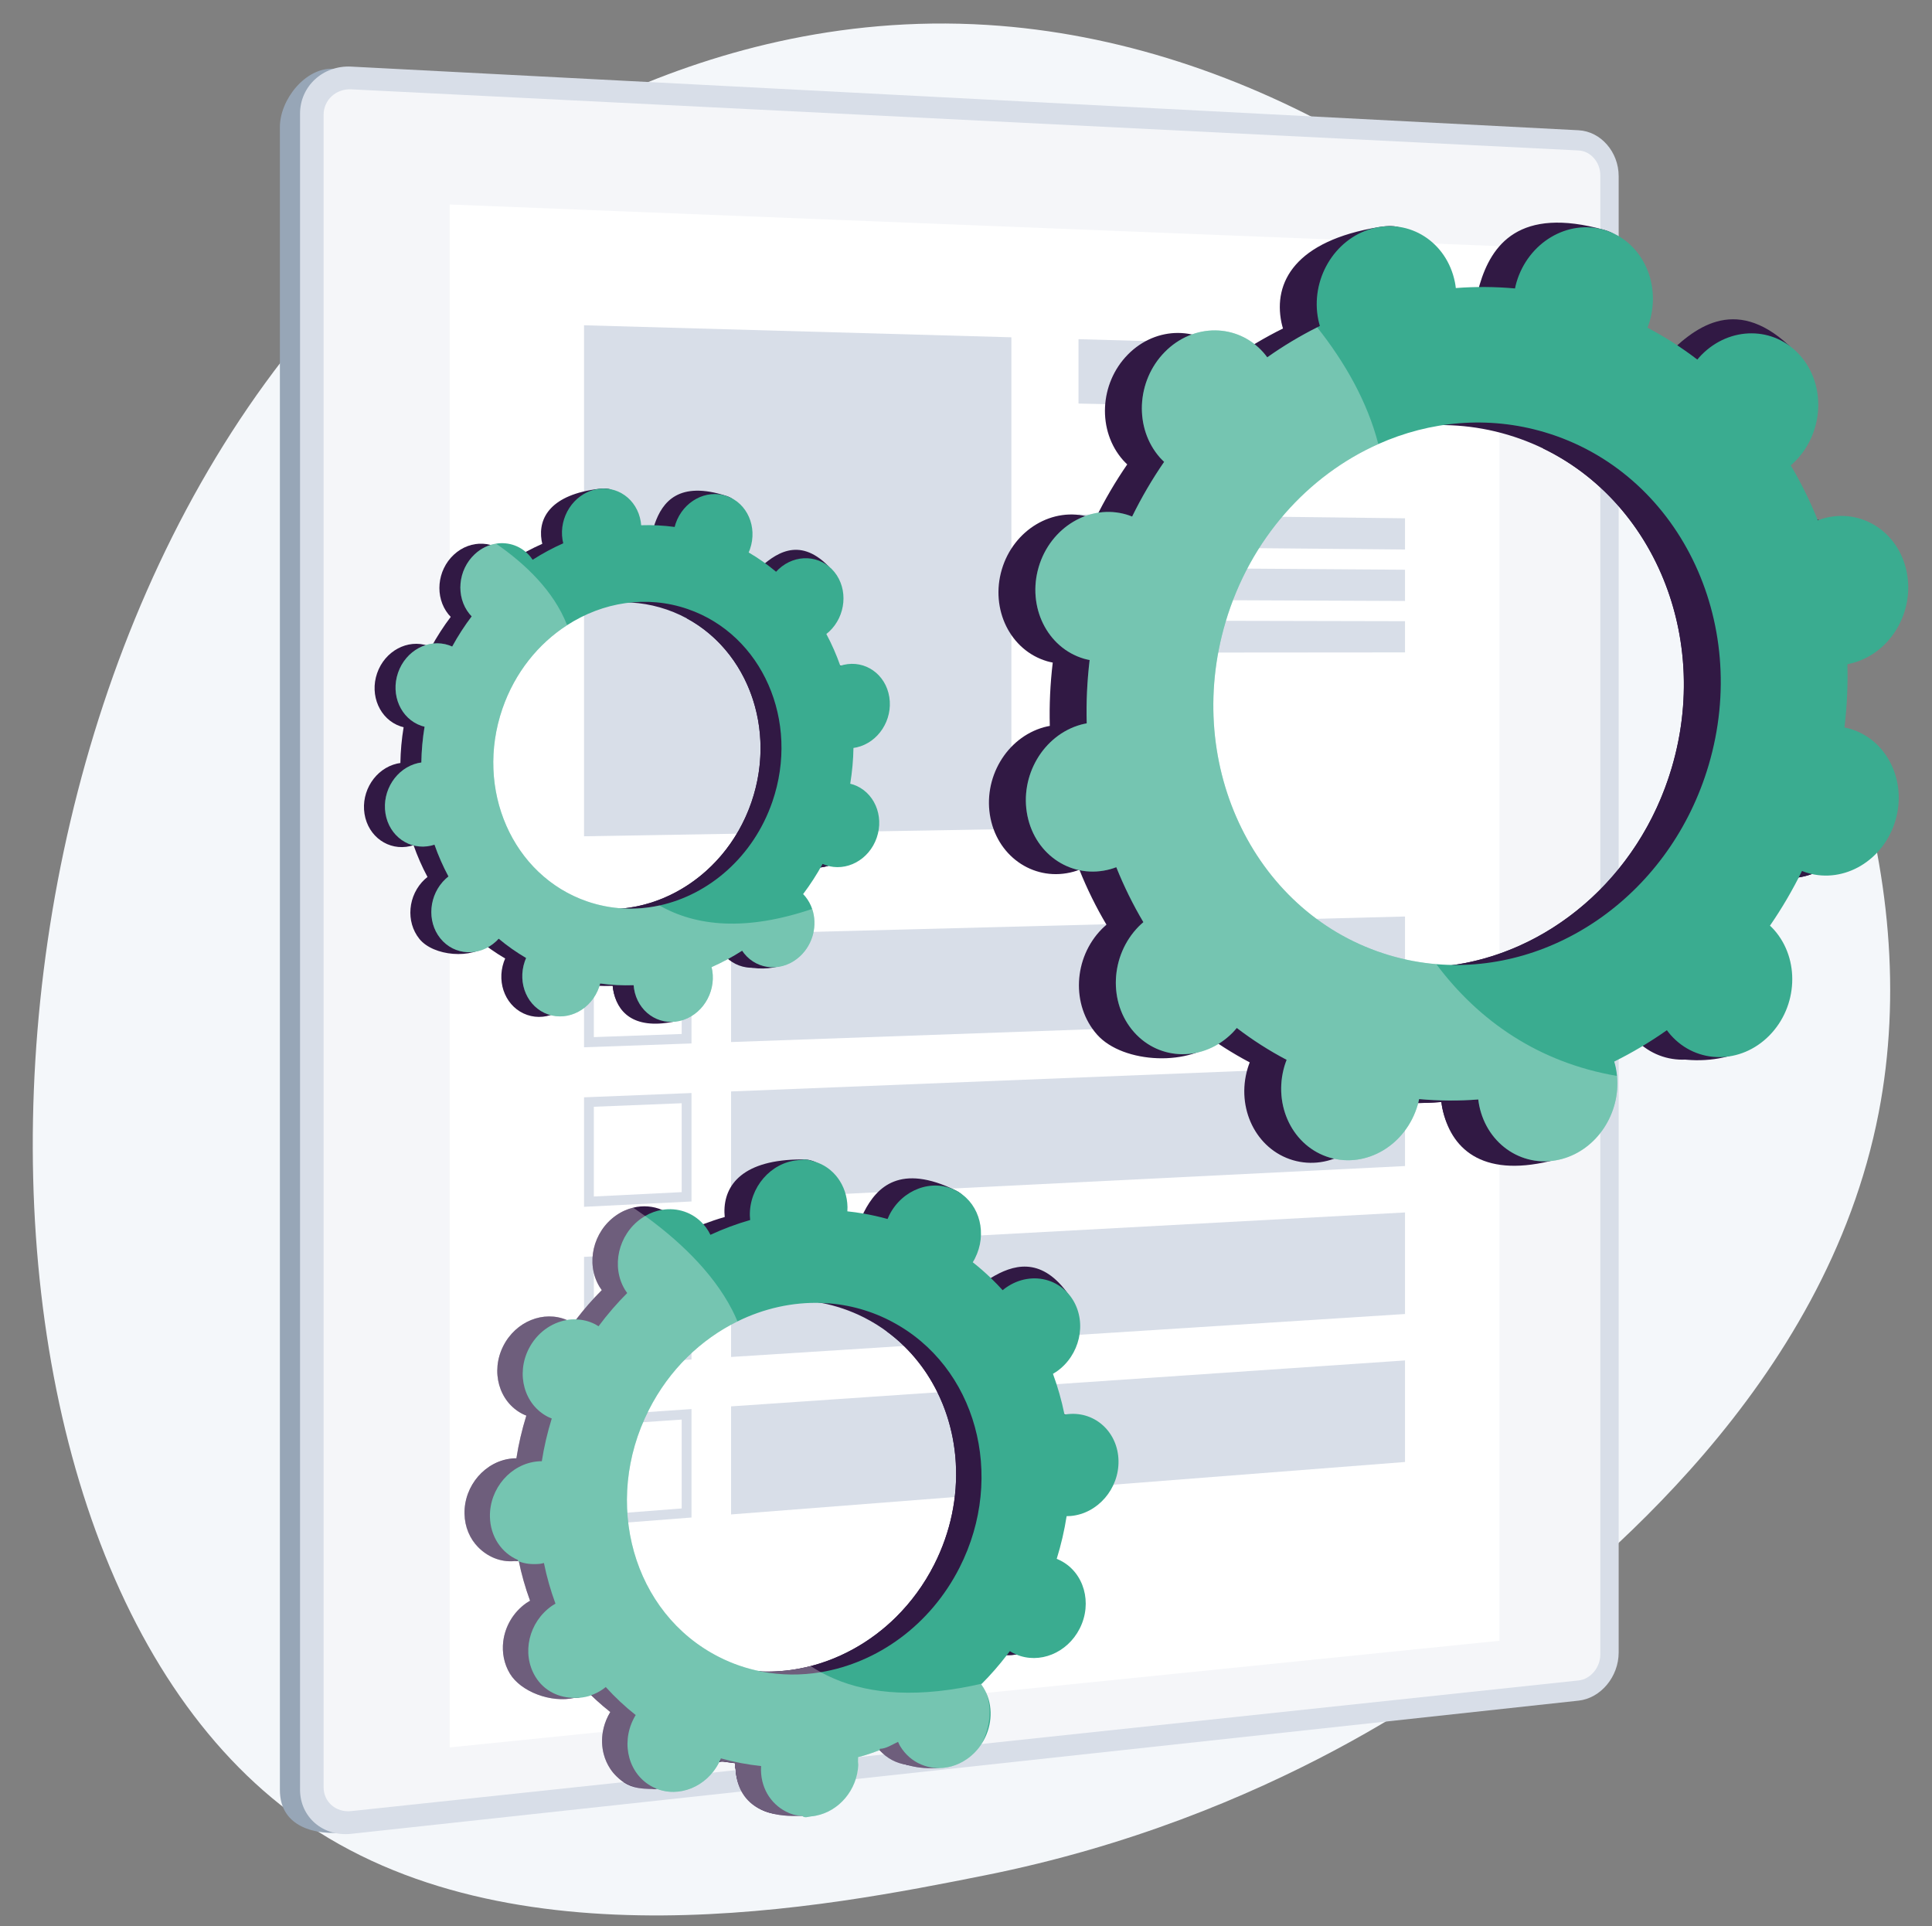 <?xml version="1.0" encoding="utf-8"?>
<svg version="1.1" xmlns="http://www.w3.org/2000/svg" x="0px" y="0px" viewBox="467.118 368.305 2852.119 2843.136" style="enable-background:new 0 0 3710 3710;">
  <rect x="467.118" y="368.305" width="2852.119" height="2843.136" fill="#808080" stroke="none"/>
  <g id="Background">
    <g>
      <g/>
    </g>
  </g>
  <g id="Illustration" transform="matrix(1, 0, 0, 1, 13.475, 17.966)">
    <g>
      <path style="fill:#F4F7FA;" d="M1907.584,3118.551c-231.266,46.149-699.983,139.682-1013.542-84.148 C324.962,2628.174,365.065,1246.63,1082.555,663.075c62.031-50.451,385.6-303.536,828.671-275.923 c768.521,47.898,1449.699,912.455,1315.911,1605.336c-78.3,405.51-420.839,675.029-561.859,785.987 C2607.16,2824.203,2333.175,3033.624,1907.584,3118.551z"/>
      <g>
        <path style="fill:#97A6B7;" d="M2754.313,562.122L945.974,451.843c-41.649-2.143-79.141,45.769-79.141,85.999v2454.716 c0,55.793,54.063,67.023,95.712,62.538l1791.768-192.902c32.73-3.524,59.153-35.097,59.153-70.535V629.333 C2813.466,593.895,2787.043,563.807,2754.313,562.122z"/>
        <path style="fill:#D8DEE8;" d="M2784.055,542.624L972.144,448.661c-41.649-2.16-75.569,28.949-75.569,69.493v2473.895 c0,40.544,33.92,69.732,75.569,65.213l1811.911-196.595c32.729-3.551,59.153-35.371,59.153-71.086V610.36 C2843.208,574.645,2816.784,544.321,2784.055,542.624z"/>
        <path style="opacity:0.74;fill:#FFFFFF;" d="M972.144,3023.714c-22.465,2.391-40.787-13.434-40.787-35.282V519.802 c0-21.848,18.322-38.711,40.787-37.592l1811.911,90.227c17.693,0.881,32.055,17.317,32.055,36.64v2183.323 c0,19.323-14.363,36.573-32.055,38.456L972.144,3023.714z"/>
        <polygon style="fill:#FFFFFF;" points="2667.274,2772.306 1117.539,2929.71 1117.539,652.187 2667.274,713.714 &#9;&#9;&#9;"/>
        <g>
          <g>
            <path style="fill:#D8DEE8;" d="M1459.98,1745.383v131.231l-129.667,4.614v-132.482L1459.98,1745.383z M1474.471,1730.511 l-158.649,4.114v161.618l158.649-5.646V1730.511z"/>
            <polygon style="fill:#D8DEE8;" points="2527.786,1853.113 1532.891,1888.518 1532.891,1728.997 2527.786,1703.202 &#9;&#9;&#9;&#9;&#9;"/>
          </g>
          <g>
            <path style="fill:#D8DEE8;" d="M1459.98,1978.847v131.214l-129.667,6.44v-132.466L1459.98,1978.847z M1474.471,1963.765 l-158.649,6.346v161.618l158.649-7.879V1963.765z"/>
            <polygon style="fill:#D8DEE8;" points="2527.786,2071.542 1532.891,2120.95 1532.891,1961.428 2527.786,1921.63 &#9;&#9;&#9;&#9;&#9;"/>
          </g>
          <g>
            <path style="fill:#D8DEE8;" d="M1459.98,2212.315v131.193l-129.667,8.265v-132.446L1459.98,2212.315z M1474.471,2197.019 l-158.649,8.579v161.619l158.649-10.112V2197.019z"/>
            <polygon style="fill:#D8DEE8;" points="2527.786,2289.97 1532.891,2353.381 1532.891,2193.86 2527.786,2140.059 &#9;&#9;&#9;&#9;&#9;"/>
          </g>
          <g>
            <path style="fill:#D8DEE8;" d="M1459.98,2445.785v131.166l-129.667,10.09v-132.42L1459.98,2445.785z M1474.471,2430.273 l-158.649,10.812v161.619l158.649-12.345V2430.273z"/>
            <polygon style="fill:#D8DEE8;" points="2527.786,2508.398 1532.891,2585.813 1532.891,2426.291 2527.786,2358.487 &#9;&#9;&#9;&#9;&#9;"/>
          </g>
          <polygon style="fill:#D8DEE8;" points="1946.707,1574.077 1315.821,1584.784 1315.821,830.49 1946.707,848.227 &#9;&#9;&#9;&#9;"/>
          <polygon style="fill:#D8DEE8;" points="2527.786,956.712 2045.789,946.023 2045.789,851.012 2527.786,864.563 &#9;&#9;&#9;&#9;"/>
          <polygon style="fill:#D8DEE8;" points="2527.786,1161.488 2045.789,1157.16 2045.789,1109.655 2527.786,1115.414 &#9;&#9;&#9;&#9;"/>
          <polygon style="fill:#D8DEE8;" points="2527.786,1237.427 2045.789,1235.457 2045.789,1187.951 2527.786,1191.352 &#9;&#9;&#9;&#9;"/>
          <polygon style="fill:#D8DEE8;" points="2527.786,1313.364 2045.789,1313.753 2045.789,1266.247 2527.786,1267.29 &#9;&#9;&#9;&#9;"/>
        </g>
      </g>
      <g>
        <path style="fill: rgb(49, 25, 68);" d="M1641.643,1628.156c30.308,10.443,64.045-7.695,75.354-40.512 c11.307-32.817-4.095-67.888-34.403-78.331c-1.571-0.542-3.155-0.959-4.739-1.35c2.905-17.693,4.496-35.34,4.782-52.812 c1.622-0.229,3.247-0.483,4.881-0.86c31.902-7.365,53.416-40.606,48.056-74.251c-5.36-33.643-35.568-54.946-67.469-47.581 c-1.669,0.386-3.289,0.882-4.898,1.404c-5.695-16.25-12.586-31.94-20.612-46.938c1.364-1.076,2.718-2.179,4.022-3.391 c24.947-23.198,28.476-62.639,7.884-88.093c-20.594-25.452-57.512-27.279-82.459-4.08c-1.279,1.189-2.462,2.445-3.628,3.716 c-12.591-10.551-26.115-20.071-40.485-28.479c0.703-1.62,1.385-3.256,1.971-4.955c11.309-32.818,26.998-69.13-3.471-79.097 c-70.481-23.058-94.977,8.46-106.285,41.277c-0.585,1.701-1.056,3.409-1.5,5.118c-16.499-2.228-33.016-3.06-49.434-2.506 c-0.135-1.718-0.295-3.438-0.569-5.161c-5.36-33.641,2.115-53.289-30.397-49.417c-70.895,8.443-90.489,42.445-85.129,76.086 c0.281,1.758,0.667,3.461,1.08,5.149c-15.561,6.868-30.655,14.983-45.153,24.276c-0.944-1.403-1.916-2.791-2.992-4.123 c-20.592-25.453-57.511-27.281-82.458-4.081c-24.948,23.2-28.476,62.639-7.882,88.093c1.054,1.304,2.177,2.503,3.315,3.685 c-10.539,13.938-20.155,28.82-28.767,44.547c-1.488-0.668-2.994-1.315-4.563-1.855c-30.308-10.444-64.045,7.695-75.354,40.512 c-11.308,32.816,4.094,67.887,34.403,78.331c1.571,0.54,3.155,0.959,4.739,1.348c-2.904,17.694-4.496,35.34-4.782,52.813 c-1.621,0.229-3.247,0.482-4.88,0.859c-31.903,7.367-53.417,40.608-48.057,74.251c5.361,33.643,35.569,54.944,67.471,47.581 c1.667-0.385,3.288-0.881,4.897-1.404c5.695,16.251,12.586,31.94,20.613,46.938c-1.364,1.076-2.718,2.179-4.022,3.392 c-24.947,23.198-28.476,62.639-7.884,88.092c20.594,25.454,77.796,30.664,102.742,7.466c1.278-1.189-17.82-5.829-16.656-7.1 c12.591,10.551,26.115,20.071,40.485,28.477c-0.703,1.62-1.385,3.257-1.97,4.956c-11.309,32.818,4.095,67.888,34.403,78.331 c30.309,10.444,64.045-7.695,75.353-40.512c0.585-1.699,1.056-3.409,1.5-5.118c16.499,2.23,33.016,3.061,49.434,2.507 c0.135,1.718,0.295,3.436,0.569,5.161c5.36,33.641,35.568,54.944,67.47,47.579c31.901-7.365,53.416-40.608,48.056-74.249 c-0.281-1.758-0.668-3.462-1.08-5.149c15.563-6.869,30.655-14.984,45.152-24.277c0.944,1.403,1.916,2.793,2.993,4.123 c20.594,25.453,57.51,27.28,82.458,4.08c24.948-23.2,28.476-62.639,7.883-88.093c-1.055-1.302-2.179-2.503-3.316-3.683 c10.539-13.939,20.155-28.82,28.767-44.548C1638.568,1626.968,1640.073,1627.615,1641.643,1628.156z M1289.327,1681.642 c-110.043-37.919-165.966-165.248-124.91-284.402c41.058-119.154,163.548-185.007,273.59-147.089 c110.043,37.917,165.966,165.248,124.91,284.402C1521.858,1653.705,1399.368,1719.559,1289.327,1681.642z"/>
        <path style="fill: rgb(49, 25, 68);" d="M1687.517,1454.291 c31.902-7.365,53.416-40.608,48.056-74.251c-5.36-33.643-35.568-54.946-67.47-47.581c-1.667,0.385-3.288,0.882-4.895,1.404 c-5.697-16.251-12.587-31.94-20.614-46.937c1.364-1.074,2.718-2.179,4.022-3.392c24.947-23.197,52.641-74.728,29.546-97.933 c-43.834-44.043-79.174-17.438-104.121,5.761c-1.279,1.189-2.462,2.444-3.628,3.714c-12.591-10.551-26.115-20.07-40.485-28.477 c0.703-1.62,1.385-3.256,1.971-4.955c6.155-17.861,4.347-36.36-3.419-51.222c-20.168,50.688-39.951,101.521-59.226,152.547 c90.352,48.705,132.904,163.504,95.662,271.583c-31.558,91.587-111.234,151.617-196.38,157.304 c-2.406,10.275-4.738,20.594-7.424,30.814c-7.29,27.73-16.14,55.128-25.011,82.494c8.024,0.389,16.037,0.458,24.027,0.189 c0.134,1.72,0.293,3.438,0.568,5.162c5.36,33.643,29.824,59.462,87.934,48.228c32.146-6.214,32.953-41.255,27.592-74.898 c-0.281-1.757-0.667-3.461-1.08-5.149c15.563-6.869,30.655-14.983,45.153-24.276c0.944,1.403,1.917,2.793,2.993,4.121 c20.594,25.455,80.293,29.194,105.24,5.994c24.948-23.2,5.694-64.551-14.899-90.005c-1.055-1.303-2.179-2.503-3.316-3.685 c10.539-13.938,20.156-28.82,28.767-44.547c1.489,0.671,2.993,1.317,4.564,1.856c30.308,10.446,64.045-7.693,75.354-40.512 c11.308-32.816-4.095-67.887-34.403-78.329c-1.571-0.542-3.154-0.959-4.739-1.35c2.905-17.693,4.496-35.34,4.782-52.81 C1684.258,1454.922,1685.883,1454.668,1687.517,1454.291z"/>
        <path style="fill: rgb(58, 172, 144);" d="M1718.459,1453.51 c31.897-7.355,53.397-40.589,48.032-74.224c-5.328-33.641-35.54-54.975-67.467-47.579c-1.667,0.377-3.283,0.858-4.889,1.41 c-5.695-16.254-12.596-31.974-20.602-46.956c1.352-1.065,2.698-2.167,4.03-3.376c24.939-23.213,28.461-62.656,7.882-88.107 c-20.614-25.448-57.516-27.273-82.462-4.094c-1.296,1.203-2.474,2.464-3.651,3.725c-12.583-10.543-26.087-20.078-40.457-28.471 c0.688-1.631,1.376-3.264,1.947-4.952c11.313-32.842-4.089-67.901-34.394-78.324c-30.309-10.458-64.036,7.685-75.354,40.492 c-0.571,1.689-1.063,3.403-1.486,5.108c-16.51-2.206-33.049-3.056-49.431-2.5c-0.162-1.696-0.33-3.429-0.569-5.151 c-5.365-33.636-35.572-54.934-67.469-47.58c-31.932,7.36-53.432,40.594-48.067,74.229c0.284,1.789,0.667,3.493,1.082,5.153 c-15.577,6.881-30.652,15.01-45.161,24.303c-0.928-1.407-1.926-2.805-2.987-4.121c-12.936-15.98-32.295-22.655-51.044-19.649 c-11.171,1.734-22.125,6.876-31.417,15.555c-24.939,23.213-28.464,62.619-7.882,88.107c1.057,1.28,2.173,2.479,3.326,3.672 c-10.538,13.935-20.176,28.807-28.779,44.559c-1.483-0.672-3.002-1.339-4.572-1.853c-30.311-10.457-64.038,7.686-75.356,40.492 c-11.318,32.807,4.089,67.902,34.394,78.324c1.575,0.549,3.171,0.986,4.759,1.35c-2.919,17.705-4.495,35.335-4.772,52.82 c-1.651,0.229-3.261,0.489-4.892,0.861c-31.897,7.355-53.432,40.594-48.062,74.265c5.365,33.636,35.572,54.935,67.469,47.58 c1.661-0.414,3.276-0.893,4.887-1.41c5.695,16.253,12.591,31.938,20.634,46.914c-1.384,1.107-2.729,2.208-4.025,3.412 c-24.945,23.178-28.466,62.62-7.887,88.072c20.582,25.488,57.521,27.308,82.46,4.095c1.26-1.199,2.479-2.428,3.616-3.72 c12.588,10.578,26.124,20.073,40.497,28.502c-0.693,1.595-1.381,3.227-1.982,4.956c-11.283,32.802,4.12,67.86,34.429,78.32 c30.306,10.422,64.036-7.686,75.351-40.529c0.571-1.688,1.027-3.397,1.486-5.107c16.513,2.242,33.012,3.06,49.431,2.5 c0.131,1.737,0.294,3.433,0.569,5.151c5.37,33.672,35.577,54.97,67.474,47.615c31.892-7.391,53.428-40.629,48.062-74.265 c-0.281-1.753-0.664-3.456-1.082-5.153c15.54-6.876,30.657-14.973,45.166-24.266c0.926,1.407,1.883,2.774,2.985,4.121 c20.579,25.452,57.518,27.272,82.456,4.058c19.536-18.147,25.943-46.286,17.92-69.823c-2.23-6.567-5.571-12.724-10.033-18.248 c-1.06-1.316-2.178-2.514-3.326-3.671c10.533-13.972,20.136-28.838,28.779-44.559c1.484,0.672,2.962,1.308,4.537,1.857 c30.306,10.422,64.073-7.69,75.351-40.528c11.318-32.807-4.084-67.865-34.393-78.324c-1.576-0.549-3.133-0.954-4.724-1.356 c2.882-17.7,4.493-35.334,4.772-52.819C1715.183,1454.148,1716.833,1453.918,1718.459,1453.51z M1593.84,1533.797 c-27.841,80.821-93.175,137.112-166.626,153.126c-34.858,7.62-71.527,6.165-106.944-6.035 c-110.056-37.936-165.991-165.242-124.93-284.4c18.351-53.279,52.964-95.867,95.493-123.315 c52.557-33.998,117.263-44.775,178.113-23.782C1578.996,1287.291,1634.901,1414.638,1593.84,1533.797z"/>
        <path style="opacity:0.3;fill:#FFFFFF;" d="M1634.686,1761.843c-24.939,23.213-61.878,21.393-82.456-4.058 c-1.102-1.347-2.059-2.714-2.985-4.121c-14.51,9.293-29.626,17.39-45.166,24.266c0.418,1.698,0.801,3.4,1.082,5.153 c5.365,33.636-16.171,66.874-48.062,74.265c-31.897,7.355-62.104-13.943-67.474-47.615c-0.274-1.718-0.438-3.414-0.569-5.151 c-16.419,0.56-32.918-0.257-49.431-2.5c-0.459,1.709-0.915,3.418-1.486,5.107c-11.314,32.843-45.045,50.951-75.351,40.529 c-30.309-10.459-45.712-45.517-34.429-78.32c0.601-1.729,1.289-3.361,1.982-4.956c-14.374-8.429-27.91-17.924-40.497-28.502 c-1.137,1.292-2.356,2.521-3.616,3.72c-24.939,23.213-61.878,21.393-82.46-4.095c-20.579-25.452-17.058-64.893,7.887-88.072 c1.296-1.204,2.641-2.305,4.025-3.412c-8.043-14.976-14.939-30.661-20.634-46.914c-1.611,0.516-3.226,0.996-4.887,1.41 c-31.897,7.355-62.104-13.943-67.469-47.58c-5.37-33.672,16.166-66.91,48.062-74.265c1.631-0.373,3.241-0.632,4.892-0.861 c0.278-17.485,1.853-35.115,4.772-52.82c-1.588-0.364-3.185-0.801-4.759-1.35c-30.306-10.422-45.712-45.517-34.394-78.324 c11.318-32.806,45.045-50.949,75.356-40.492c1.57,0.514,3.089,1.181,4.572,1.853c8.603-15.752,18.241-30.623,28.779-44.559 c-1.153-1.193-2.27-2.391-3.326-3.672c-20.582-25.488-17.056-64.894,7.882-88.107c9.293-8.679,20.246-13.821,31.417-15.555 c43.329,29.937,85.327,70.044,104.891,120.326c-42.529,27.448-77.142,70.036-95.493,123.315 c-41.061,119.159,14.874,246.465,124.93,284.4c35.417,12.2,72.086,13.655,106.944,6.035 c54.074,30.932,127.66,38.271,225.391,5.096C1660.628,1715.556,1654.222,1743.695,1634.686,1761.843z"/>
      </g>
      <g>
        <g>
          <path style="fill: rgb(49, 25, 68);" d="M3067.553,1642.642 c54.241,16.058,112.308-18.536,129.695-77.267c17.389-58.731-12.486-119.361-66.727-135.42c-2.811-0.832-5.636-1.446-8.46-2.012 c3.749-31.417,5.186-62.65,4.332-93.473c2.842-0.531,5.688-1.103,8.538-1.896c55.668-15.459,91.018-75.731,78.956-134.624 c-12.061-58.895-66.966-94.105-122.635-78.647c-2.91,0.81-5.729,1.811-8.523,2.856c-11.302-28.206-24.668-55.33-39.982-81.145 c2.323-2.003,4.624-4.053,6.828-6.292c42.178-42.832,45.339-112.637,7.061-155.91c-38.279-43.273-103.505-43.629-145.684-0.797 c-2.161,2.196-4.15,4.503-6.106,6.833c-23.016-17.623-47.596-33.357-73.58-47.063c1.114-2.909,2.188-5.847,3.089-8.889 c17.389-58.733,42.229-123.963-12.257-139.17c-126.042-35.18-166.778,22.285-184.167,81.016 c-0.901,3.041-1.598,6.091-2.248,9.138c-29.259-2.648-58.442-2.833-87.343-0.581c-0.372-3.018-0.784-6.036-1.402-9.055 c-12.061-58.89-0.408-94.106-57.421-84.758c-124.327,20.386-156.232,81.847-144.171,140.739c0.63,3.078,1.445,6.05,2.303,8.995 c-26.9,13.316-52.879,28.793-77.714,46.301c-1.775-2.399-3.595-4.774-5.596-7.037c-38.278-43.273-103.505-43.629-145.684-0.793 c-42.179,42.835-45.34,112.636-7.06,155.908c1.96,2.218,4.035,4.247,6.129,6.239c-17.497,25.391-33.294,52.371-47.255,80.766 c-2.676-1.064-5.381-2.087-8.19-2.919c-54.241-16.058-112.308,18.534-129.697,77.267 c-17.387,58.731,12.487,119.361,66.728,135.419c2.809,0.832,5.635,1.446,8.459,2.012c-3.747,31.416-5.186,62.65-4.33,93.473 c-2.843,0.531-5.687,1.103-8.538,1.893c-55.668,15.462-91.017,75.734-78.957,134.627 c12.062,58.894,66.969,94.101,122.636,78.643c2.909-0.807,5.73-1.807,8.524-2.854c11.301,28.208,24.667,55.332,39.981,81.146 c-2.323,2.003-4.623,4.052-6.828,6.292c-42.178,42.832-45.34,112.636-7.06,155.909c38.28,43.272,139.524,48.02,181.702,5.188 c2.162-2.197-31.868-8.894-29.912-11.225c23.015,17.623,47.596,33.357,73.581,47.063c-1.114,2.909-2.189,5.848-3.089,8.889 c-17.389,58.731,12.486,119.361,66.727,135.421c54.24,16.058,112.308-18.536,129.696-77.267c0.9-3.043,1.598-6.093,2.248-9.139 c29.258,2.65,58.442,2.834,87.341,0.581c0.373,3.02,0.786,6.037,1.403,9.056c12.063,58.89,66.969,94.101,122.636,78.643 c55.668-15.459,91.019-75.734,78.956-134.624c-0.63-3.078-1.444-6.051-2.302-8.995c26.9-13.316,52.878-28.792,77.714-46.301 c1.774,2.399,3.596,4.773,5.596,7.034c38.279,43.273,103.504,43.632,145.684,0.796c42.179-42.835,45.34-112.636,7.061-155.912 c-1.96-2.214-4.035-4.243-6.13-6.235c17.496-25.391,33.295-52.371,47.254-80.766 C3062.04,1640.786,3064.742,1641.81,3067.553,1642.642z M2450.604,1764.272c-196.936-58.306-305.405-278.436-242.271-491.679 c63.133-213.242,273.96-338.841,470.896-280.536c196.938,58.307,305.406,278.437,242.272,491.68 C2858.367,1696.979,2647.541,1822.578,2450.604,1764.272z"/>
          <path style="fill: rgb(49, 25, 68);" d="M3134.932,1332.575 c55.668-15.46,91.017-75.732,78.957-134.625c-12.062-58.893-66.968-94.104-122.636-78.644c-2.91,0.807-5.729,1.811-8.524,2.855 c-11.301-28.208-24.668-55.33-39.982-81.145c2.323-2.001,4.624-4.054,6.828-6.293c42.178-42.832,87.002-135.823,44.486-174.94 c-80.694-74.242-140.931-24.596-183.109,18.235c-2.161,2.196-4.15,4.501-6.106,6.831 c-23.016-17.622-47.595-33.354-73.582-47.061c1.115-2.909,2.19-5.846,3.091-8.888c9.463-31.964,4.843-64.435-10.001-90.033 c-31.623,90.921-62.552,182.071-92.573,273.521c163.061,78.852,246.984,277.927,189.72,471.35 c-48.526,163.907-184.328,275.917-333.992,292.551c-3.446,18.301-6.753,36.675-10.697,54.897 c-10.698,49.452-24.174,98.439-37.689,147.371c14.174,0.062,28.305-0.435,42.37-1.531c0.371,3.021,0.785,6.039,1.403,9.056 c12.062,58.893,57.191,102.511,158.761,78.197c56.188-13.45,54.892-75.285,42.829-134.178c-0.63-3.076-1.444-6.051-2.302-8.994 c26.9-13.317,52.878-28.794,77.713-46.3c1.775,2.399,3.597,4.773,5.597,7.034c38.28,43.274,143.815,45.233,185.994,2.399 c42.18-42.835,5.03-114.239-33.249-157.514c-1.961-2.216-4.036-4.246-6.131-6.239c17.498-25.389,33.295-52.371,47.254-80.763 c2.678,1.064,5.381,2.088,8.191,2.917c54.24,16.061,112.308-18.536,129.697-77.267c17.388-58.73-12.487-119.362-66.728-135.419 c-2.811-0.832-5.636-1.446-8.46-2.01c3.749-31.417,5.186-62.651,4.332-93.472 C3129.235,1333.939,3132.08,1333.366,3134.932,1332.575z"/>
          <path style="fill: rgb(58, 172, 144);" d="M3184.987,1426.208 c-2.818-0.838-5.614-1.451-8.451-2.029c3.756-31.392,5.185-62.652,4.338-93.441c2.843-0.544,5.688-1.123,8.511-1.929 c55.69-15.426,91.023-75.719,78.965-134.604c-12.058-58.885-66.973-94.129-122.626-78.663c-2.902,0.838-5.739,1.83-8.542,2.862 c-11.276-28.213-24.651-55.306-39.946-81.154c2.313-2.002,4.59-4.044,6.806-6.276c42.186-42.828,45.347-112.653,7.045-155.897 c-38.265-43.278-103.47-43.639-145.656-0.81c-2.177,2.198-4.175,4.522-6.101,6.85c-23.026-17.658-47.612-33.372-73.612-47.095 c1.144-2.908,2.214-5.822,3.104-8.861c17.39-58.744-12.485-119.361-66.727-135.418c-54.242-16.056-112.32,18.525-129.707,77.232 c-0.895,3.075-1.601,6.127-2.229,9.146c-29.267-2.631-58.448-2.827-87.356-0.573c-0.381-3.018-0.763-6.035-1.406-9.035 c-12.053-58.922-66.973-94.129-122.626-78.663c-55.653,15.467-91.021,75.721-78.967,134.642c0.636,3.074,1.47,6.05,2.306,8.989 c-1.319,0.652-2.637,1.306-3.961,2.032c-25.482,12.818-50.135,27.602-73.726,44.258c-1.808-2.411-3.618-4.785-5.625-7.022 c-38.263-43.278-103.507-43.642-145.655-0.811c-42.186,42.828-45.347,112.653-7.084,155.932 c1.974,2.197,4.033,4.215,6.131,6.235c-17.492,25.393-33.303,52.365-47.235,80.744c-2.691-1.054-5.383-2.071-8.201-2.909 c-54.242-16.056-112.32,18.525-129.71,77.269c-17.39,58.745,12.485,119.361,66.727,135.418c2.818,0.839,5.652,1.455,8.453,1.993 c-3.723,31.431-5.185,62.652-4.304,93.48c-2.843,0.543-5.688,1.123-8.547,1.889c-55.653,15.466-91.022,75.757-78.966,134.642 c12.056,58.885,66.976,94.092,122.629,78.625c2.936-0.798,5.736-1.793,8.541-2.823c11.315,28.179,24.649,55.306,39.985,81.12 c-2.313,2.002-4.631,4.078-6.847,6.311c-42.15,42.831-45.344,112.616-7.043,155.897c38.263,43.277,103.505,43.641,145.691,0.813 c2.139-2.201,4.139-4.524,6.101-6.85c22.992,17.618,47.576,33.37,73.58,47.055c-1.108,2.911-2.18,5.861-3.109,8.897 c-17.39,58.745,12.483,119.361,66.727,135.417c54.242,16.056,112.32-18.524,129.71-77.269c0.891-3.039,1.598-6.09,2.262-9.108 c29.23,2.63,58.411,2.824,87.32,0.571c0.381,3.018,0.799,6.039,1.406,9.036c12.056,58.884,66.973,94.129,122.626,78.662 c51.838-14.396,86.027-67.631,80.78-122.437c-0.379-4.065-0.983-8.145-1.811-12.205c-0.64-3.074-1.434-6.046-2.306-8.988 c26.902-13.314,52.875-28.789,77.723-46.287c1.773,2.371,3.583,4.744,5.587,7.019c38.301,43.281,103.505,43.641,145.691,0.813 c42.188-42.828,45.349-112.652,7.048-155.933c-1.935-2.196-4.033-4.216-6.131-6.236c17.494-25.392,33.305-52.364,47.274-80.74 c2.653,1.051,5.383,2.07,8.201,2.908c54.206,16.054,112.283-18.527,129.672-77.271 C3269.106,1502.882,3239.231,1442.265,3184.987,1426.208z M2975.965,1479.97c-55.819,188.494-226.962,308.496-401.954,293.572 c-22.998-1.956-46.053-6.233-68.929-13.002c-196.948-58.335-305.422-278.439-242.286-491.713 c36.41-122.979,121.929-216.776,225.589-262.989c76.088-33.956,161.952-42.237,245.327-17.54 C2930.625,1046.629,3039.099,1266.733,2975.965,1479.97z"/>
          <path style="opacity:0.3;fill:#FFFFFF;" d="M2759.987,2060.983c-55.653,15.467-110.57-19.778-122.626-78.662 c-0.607-2.997-1.025-6.018-1.406-9.036c-28.908,2.253-58.09,2.059-87.32-0.571c-0.665,3.018-1.372,6.069-2.262,9.108 c-17.39,58.745-75.468,93.325-129.71,77.269c-54.244-16.057-84.118-76.673-66.727-135.417c0.929-3.036,2.001-5.986,3.109-8.897 c-26.004-13.685-50.588-29.437-73.58-47.055c-1.962,2.326-3.962,4.648-6.101,6.85c-42.186,42.828-107.428,42.464-145.691-0.813 c-38.301-43.281-35.107-113.066,7.043-155.897c2.216-2.232,4.534-4.309,6.847-6.311c-15.336-25.813-28.671-52.941-39.985-81.12 c-2.805,1.031-5.605,2.026-8.541,2.823c-55.653,15.467-110.573-19.74-122.629-78.625 c-12.056-58.885,23.313-119.175,78.966-134.642c2.859-0.766,5.704-1.346,8.547-1.889c-0.881-30.828,0.582-62.049,4.304-93.48 c-2.801-0.538-5.635-1.153-8.453-1.993c-54.242-16.057-84.117-76.673-66.727-135.418c17.39-58.744,75.468-93.325,129.71-77.269 c2.818,0.838,5.51,1.855,8.201,2.909c13.932-28.379,29.744-55.351,47.235-80.744c-2.098-2.02-4.157-4.038-6.131-6.235 c-38.263-43.278-35.102-113.103,7.084-155.932c42.148-42.831,107.392-42.467,145.655,0.811c2.007,2.237,3.817,4.611,5.625,7.022 c23.591-16.656,48.243-31.439,73.726-44.258c40.467,51.1,73.864,109.018,90.236,172.325 c-103.66,46.213-189.179,140.01-225.589,262.989c-63.136,213.274,45.338,433.378,242.286,491.713 c22.876,6.769,45.931,11.046,68.929,13.002c62.974,84.272,151.728,145.354,266.755,165.004 C2846.014,1993.352,2811.825,2046.587,2759.987,2060.983z"/>
        </g>
      </g>
      <g>
        <g>
          <g>
            <path style="fill: rgb(49, 25, 68);" d="M1996.77,2583.883 c39.818-3.56,71.413-40.136,70.583-81.693c-0.595-29.539-17.4-53.659-41.322-63.861c-0.355-0.158-0.672-0.277-1.027-0.395 c-9.53-3.875-20.128-5.576-31.24-4.588c-2.095,0.198-4.113,0.514-6.169,0.87c-4.151-20.601-9.845-40.728-17.043-60.183 c1.859-1.068,3.678-2.215,5.458-3.441c34.045-23.843,44.919-70.938,24.318-105.181c-7.671-12.732-18.624-21.867-31.12-27.086 c-15.935-6.762-34.402-7.078-51.681-0.356c-5.576,2.175-10.994,5.062-16.213,8.699c-1.74,1.226-3.361,2.531-4.981,3.875 c-13.446-14.868-28.234-28.668-44.17-41.242c1.108-1.82,2.214-3.677,3.203-5.654c18.307-36.023,41.955-75.25,13.523-93.676 c-0.276-0.198-0.593-0.395-0.909-0.553c-1.145-0.672-2.332-1.345-3.518-1.938c-81.339-39.74-116.253-5.733-135.431,32.028 c-0.357,0.712-0.674,1.424-0.989,2.135c-0.593,1.266-1.147,2.531-1.662,3.796c-19.572-5.456-39.384-9.213-59.352-11.309 c0.12-2.096,0.238-4.192,0.197-6.327c-0.672-34.045,7.474-55.912-11.505-62.911c-3.323-1.226-7.553-2.729-12.772-3.005 c-0.633-0.04-1.267-0.079-1.898-0.079h-3.64c-86.081,0-115.145,36.853-114.314,78.254c0.039,2.174,0.237,4.586,0.434,6.722 c-10.637,3.005-21.155,6.603-31.514,10.518c-0.04,0-0.081,0.04-0.12,0.04c-9.134,3.441-18.11,7.276-27.007,11.388 c-0.909-1.858-1.857-3.637-2.925-5.457c-7.671-12.732-18.624-21.826-31.12-27.046c-13.127-5.576-27.996-6.762-42.467-3.243 c-8.74,2.096-17.4,5.931-25.426,11.585c-34.045,23.844-44.919,70.939-24.318,105.142c1.066,1.74,2.213,3.4,3.4,5.022 c-13.365,13.365-26.019,27.798-37.802,43.18c-1.502,1.938-2.966,3.875-4.429,5.852c-1.699-1.068-3.4-2.096-5.219-3.045 c-1.384-0.711-2.728-1.344-4.153-1.898c-34.124-14.512-75.327,1.938-93.754,38.237c-19.176,37.763-6.445,82.762,28.471,100.477 c1.78,0.909,3.638,1.66,5.497,2.411c-6.485,20.918-11.39,41.954-14.67,63.031c-1.977,0-3.995,0.04-6.01,0.237 c-39.82,3.559-71.413,40.096-70.583,81.694c0.396,19.692,7.988,36.972,20.126,49.308 c13.484,13.722,32.504,22.362,53.461,20.505c1.74-0.158,3.52,0.216,5.259,0.216c0.039,0,0.039,0,0.079,0 c0.276,0,0.554-1.087,0.83-1.128c0.041,0.158,0.079-0.207,0.079-0.048c0.039,0.039,0.039-0.163,0.039-0.125 c4.153,20.364,9.768,40.093,16.846,59.391c0,0.039,0.041,0.057,0.041,0.098c-1.821,1.066-3.64,2.144-5.418,3.37 c-19.574,13.72-31.516,34.86-34.165,56.846c-1.977,16.251,1.106,32.97,9.845,47.483c15.975,26.492,60.421,43.686,95.495,35.777 c0.039,0,0.039,0,0.079,0c8.105,0,15.697-2.807,22.3-6.406c0.712,0.712,1.384,1.701,2.097,2.452 c0.079,0.118,0.197,0.238,0.276,0.317c5.259,5.101,10.677,10.123,16.292,14.946c0.276,0.278,0.554,0.516,0.83,0.751 c3.52,3.045,7.117,6.01,10.795,8.897c-0.041,0.04-0.041,0.079-0.079,0.12c-1.068,1.819-2.174,3.717-3.124,5.615 c-3.796,7.474-6.327,15.224-7.712,22.974c-2.016,11.388-1.502,22.816,1.267,33.452c2.056,7.791,5.339,15.183,9.766,21.787 c2.651,3.995,5.696,7.671,9.214,11.032c4.587,4.429,9.926,8.779,15.896,11.824c13.168,6.721,27.641,6.682,41.56,6.682 c0.039,0,0.039,0,0.079,0c22.895-3.954,44.326-19.534,56.228-42.983c1.029-1.938,1.859-4.784,2.69-6.761 c10.044,2.807,20.126,6.248,30.29,6.248h0.039c1.819,0,3.638,0,5.456,3.954c0.041,0,0.041,0,0.079,0 c0.158,0,0.357-0.83,0.554-0.83c0.197,0.039,0.396-0.375,0.554-0.337c1.384,0.238,2.807,0.248,4.23,0.445 c1.186,0.199,2.411,0.282,3.599,0.44c4.823,0.751,9.192,1.289,14.056,1.802c-0.158,2.056-0.691,3.778-0.691,5.834v0.434 c0,0.5,0.535,0.94,0.56,1.39c0.014,0.382,0.265,0.767,0.301,1.141c0,0.396,0.124,0.751,0.162,1.147 c0.118,1.819,0.378,3.599,0.616,5.338c0.039,0.554,0.149,1.068,0.228,1.622c3.914,24.673,19.51,44.326,40.625,53.262 c0.792,0.355,1.63,0.672,2.498,0.989c1.188,0.437,2.417,0.871,3.682,1.267c0.355,0.158,0.753,0.276,1.149,0.355 c7.75,2.215,16.094,3.083,24.753,2.332c1.819-0.158,3.599-0.396,5.339-0.71c0.475-0.079,0.989-0.158,1.464-0.278 c36.536-6.841,64.532-41.558,63.742-80.706c-0.041-1.462-0.12-2.885-0.237-4.31c-0.041-0.434-0.079-0.909-0.12-1.344 c-0.039-0.238-0.039-0.475-0.079-0.751c19.97-5.694,39.583-12.971,58.641-21.789c0.909,1.859,1.859,3.717,2.927,5.497 c0.475,0.792,0.989,1.581,1.541,2.373c1.78,2.728,3.719,5.298,5.854,7.671c0.039,0.039,0.039,0.039,0.077,0.079 c10.598,12.021,24.793,19.375,40.017,21.51c6.881,1.029,13.998,0.948,21.115-0.276c10.44-1.701,20.841-5.852,30.409-12.575 c32.464-22.737,43.851-66.629,26.967-100.357c-0.434-0.871-0.871-1.74-1.384-2.611c-0.396-0.751-0.83-1.502-1.265-2.215 c-1.068-1.74-2.214-3.4-3.4-4.981c15.064-15.106,29.182-31.475,42.229-49.034c1.701,1.07,3.402,2.097,5.221,3.006 c8.897,4.508,18.346,6.802,27.876,7.078c4.626,0.197,9.214-0.118,13.801-0.909c22.893-3.875,44.286-19.02,56.228-42.508 c19.138-37.762,6.445-82.721-28.471-100.436c-1.778-0.909-3.638-1.701-5.495-2.452c6.484-20.877,11.388-41.953,14.67-63.03 C1992.737,2584.081,1994.753,2584.042,1996.77,2583.883z M1310.401,2836.557c0.434,0.473,0.871,0.948,1.305,1.423 C1310.639,2837.308,1310.085,2836.794,1310.401,2836.557z M1477.308,2791.873c-126.693-64.335-172.917-227.642-103.284-364.774 c35.588-70.068,94.505-119.732,160.541-143.023c42.428-14.907,87.784-18.941,131.753-10.438 c21.551,4.111,42.745,11.269,63.111,21.59c12.652,6.445,24.555,13.84,35.547,22.184c1.068,0.751,2.135,1.581,3.203,2.411 c4.665,3.598,9.134,7.395,13.484,11.309c1.778,1.622,3.518,3.243,5.257,4.943c0.278,0.238,0.554,0.515,0.832,0.792 c1.819,1.74,3.597,3.519,5.337,5.337c0.237,0.238,0.514,0.475,0.712,0.752c1.661,1.7,3.282,3.4,4.864,5.179 c0.396,0.435,0.792,0.87,1.185,1.345c1.583,1.74,3.085,3.479,4.549,5.259c0.315,0.316,0.593,0.632,0.83,0.989 c1.502,1.74,2.925,3.519,4.309,5.337c5.97,7.552,11.467,15.422,16.489,23.646c1.186,1.858,2.294,3.797,3.4,5.695 c0.317,0.514,0.593,1.027,0.871,1.542c0.989,1.66,1.898,3.322,2.769,5.022c0.514,0.87,0.989,1.779,1.462,2.688 c0.83,1.581,1.662,3.164,2.411,4.746c3.006,6.01,5.775,12.139,8.304,18.386c0.989,2.373,1.898,4.784,2.809,7.196 c0.79,2.175,1.581,4.39,2.332,6.604c0.593,1.621,1.106,3.243,1.622,4.864c0.355,1.107,0.71,2.215,1.027,3.322 c0.434,1.304,0.792,2.57,1.147,3.835c0.396,1.304,0.751,2.57,1.068,3.835c0.473,1.502,0.869,3.045,1.226,4.547 c1.344,5.22,2.529,10.478,3.558,15.777c0.554,2.926,1.068,5.813,1.543,8.74c0.473,2.807,0.869,5.615,1.224,8.462 c0.041,0.356,0.081,0.711,0.12,1.107c0.276,2.017,0.514,4.033,0.71,6.049c0.158,1.424,0.278,2.808,0.396,4.231 c0.12,1.147,0.199,2.294,0.278,3.48c0.158,1.74,0.276,3.519,0.355,5.298c2.807,49.507-7.316,101.307-31.95,149.825 c-14.987,29.539-34.165,55.438-56.228,77.303c-2.334,2.294-4.667,4.547-7.04,6.762c-2.411,2.215-4.823,4.35-7.275,6.485 c-1.346,1.147-2.69,2.332-4.072,3.44c-1.108,0.948-2.255,1.857-3.402,2.769c-2.491,2.016-5.022,3.993-7.592,5.931 c-22.065,16.647-46.106,29.734-71.214,39.026c-4.112,1.504-8.225,2.927-12.378,4.232c-4.23,1.344-8.501,2.57-12.811,3.676 c-0.079,0.041-0.158,0.041-0.238,0.079c-2.531,0.633-5.101,1.267-7.671,1.819c-2.61,0.633-5.259,1.187-7.908,1.66 c-18.782,3.678-37.92,5.221-57.019,4.587c-2.61-0.079-5.18-0.197-7.75-0.434c-0.396,0-0.83-0.041-1.226-0.079 C1537.609,2815.046,1506.609,2806.742,1477.308,2791.873z"/>
            <path style="fill: rgb(49, 25, 68);" d="M1990.76,2584.081 c-3.282,21.076-8.186,42.152-14.67,63.03c1.857,0.751,3.717,1.543,5.495,2.452c34.916,17.715,47.609,62.674,28.471,100.436 c-11.942,23.488-33.335,38.633-56.228,42.508c-4.587,0.792-9.175,1.106-13.801,0.909c-9.53-0.276-18.979-2.57-27.876-7.078 c-1.819-0.909-3.52-1.937-5.221-3.006c-13.048,17.559-27.166,33.927-42.229,49.034c1.186,1.581,2.332,3.242,3.4,4.981 c0.434,0.713,0.869,1.464,1.265,2.215c0.514,0.83,1.029,1.701,1.502,2.57c19.219,34.244,32.622,83.75,0.12,106.526 c-9.847,6.881-22.777,10.559-36.735,11.507c-13.681,0.909-28.708-0.79-42.311-4.784c-15.579-4.508-28.035-11.942-39.897-21.669 v-1.977h0.593c-2.412,0-4.508-3.935-6.327-6.584c-0.552-0.792-1.066-1.097-1.541-1.888c-1.068-1.78-2.018-3.395-2.927-5.255 c-19.058,8.818-38.671,16.216-58.641,21.91c0.041,0.276,0.041,0.574,0.079,0.812c0.041,0.435,0.672,0.94,0.712,1.374 c0.118,1.068,0.83,2.127,0.83,3.471v0.869c0,41.283-7.474,84.146-47.095,84.146h-0.118 c-19.812,1.106-36.101-0.672-49.269-4.784c-0.396-0.079-0.792-0.197-1.147-0.355c-1.265-0.396-2.491-0.83-3.678-1.267 c-0.869-0.317-1.699-0.633-2.491-0.989c-25.268-10.36-37.368-30.131-40.61-53.262c-0.079-0.554-0.158-1.068-0.197-1.622 c-0.237-2.056-0.436-4.113-0.554-6.207c0-0.079,0-0.199-0.039-0.278c-0.12-1.068-0.674-1.819-0.713-2.966 c-0.041-2.135-0.396-3.755-0.396-5.891v-0.041c-3.954-0.473-9.134-1.106-13.959-1.819c-1.185-0.158-2.133-0.355-3.28-0.554 c-1.423-0.197-2.728,0.475-4.112,0.238c-0.317-0.079-0.633,0.712-0.95,0.712c-0.039,0-0.039,0-0.079,0 c-1.819-3.954-3.638-3.954-5.456-3.954h-0.039c15.301-31.634,31.276-62.655,44.761-94.96 c4.943-11.863,10.756-23.635,14.71-35.577c0.039-0.041,0.039,0.103,0.039,0.064c0,0.158,4.23,0.348,7.078,0.468 c0.276,0.039,0.514,0.074,0.751,0.074c19.138,0.672,38.119-0.851,56.901-4.49c2.649-0.514,5.259-1.057,7.908-1.652 c2.57-0.552,5.14-1.181,7.671-1.814c0.079-0.039,0.158-0.036,0.238-0.077c4.309-1.106,8.58-2.331,12.811-3.675 c4.153-1.305,8.266-2.689,12.378-4.231c25.187-9.214,49.229-22.341,71.372-39.026c2.57-1.938,5.022-3.915,7.513-5.931 c1.147-0.911,2.253-1.821,3.323-2.769c1.382-1.108,2.726-2.294,4.072-3.44c2.452-2.135,4.864-4.271,7.275-6.485 c2.373-2.215,4.705-4.468,7.04-6.762c22.063-21.866,41.241-47.765,56.228-77.303c24.635-48.518,34.758-100.318,31.95-149.825 c-0.079-1.779-0.197-3.558-0.355-5.298c-0.079-1.187-0.158-2.333-0.278-3.48c-0.118-1.423-0.237-2.807-0.396-4.231 c-0.197-2.016-0.434-4.032-0.71-6.049c-0.039-0.396-0.079-0.751-0.12-1.107c-0.355-2.847-0.751-5.654-1.224-8.462 c-0.475-2.927-0.988-5.813-1.543-8.74c-1.029-5.299-2.215-10.557-3.558-15.777c-0.357-1.502-0.753-3.045-1.226-4.547 c-0.317-1.266-0.672-2.531-1.068-3.835c-0.355-1.266-0.712-2.531-1.147-3.835c-0.317-1.107-0.672-2.215-1.027-3.322 c-0.516-1.621-1.029-3.243-1.622-4.864c-0.751-2.215-1.543-4.429-2.332-6.604c-0.911-2.412-1.821-4.823-2.809-7.196 c-2.529-6.248-5.298-12.377-8.304-18.386c-0.749-1.582-1.581-3.165-2.411-4.746c-0.473-0.909-0.948-1.819-1.462-2.688 c-0.871-1.7-1.78-3.362-2.769-5.022c-0.278-0.515-0.554-1.028-0.871-1.542c-1.106-1.898-2.215-3.836-3.4-5.695 c-5.022-8.224-10.519-16.094-16.489-23.646c-1.384-1.819-2.807-3.598-4.309-5.337c-0.238-0.356-0.516-0.673-0.83-0.989 c-1.464-1.78-2.966-3.52-4.549-5.259c-0.394-0.475-0.79-0.909-1.185-1.345c-1.581-1.779-3.203-3.479-4.864-5.179 c-0.199-0.277-0.475-0.515-0.712-0.752c-1.74-1.819-3.518-3.598-5.337-5.337c-0.278-0.277-0.554-0.554-0.832-0.792 c-1.74-1.7-3.479-3.321-5.257-4.943c-4.35-3.914-8.82-7.711-13.484-11.309c-1.068-0.83-2.135-1.66-3.203-2.411 c-0.792-0.633-1.543-1.226-2.332-1.78c2.609-4.745,5.219-9.529,7.829-14.274c29.34-53.659,59.154-107,89.363-160.184 c6.881,19.256,5.972,41.914-4.468,62.477c-0.989,1.977-2.095,3.834-3.203,5.654c15.936,12.574,30.724,26.374,44.17,41.242 c1.62-1.344,3.242-2.649,4.981-3.875c4.746-3.322,9.766-6.722,14.987-9.885c32.188-19.613,72.639-31.752,111.864,20.403 c24.001,31.911-18.11,89.563-52.156,113.406c-1.78,1.226-3.599,2.373-5.458,3.441c7.198,19.454,12.892,39.582,17.043,60.183 c2.056-0.356,4.074-0.711,6.169-0.87c11.111-0.989,21.709,0.712,31.24,4.588c0.355,0.118,0.672,0.237,1.027,0.395 c23.922,10.202,40.727,34.322,41.322,63.861c0.83,41.558-30.765,78.134-70.583,81.693 C1994.753,2584.042,1992.737,2584.081,1990.76,2584.081z"/>
            <path style="fill: rgb(58, 172, 144);" d="M2034.295,2588.115 c39.82-3.52,71.413-40.096,70.542-81.655c-0.83-41.598-33.767-72.401-73.547-68.842c-1.78,0.119-3.52,0.396-5.259,0.711 c-0.317,0.04-0.593,0.119-0.909,0.158c-0.041-0.198-0.079-0.356-0.118-0.553c-4.153-20.404-9.808-40.334-16.925-59.669 c1.857-1.068,3.678-2.175,5.456-3.401c34.047-23.843,44.921-70.938,24.32-105.181c-2.809-4.627-6.051-8.819-9.688-12.496 c-15.382-15.777-37.289-22.499-58.958-18.861c-10.438,1.74-20.798,5.931-30.367,12.614c-1.742,1.185-3.361,2.53-5.024,3.875 c-5.219-5.773-10.675-11.428-16.29-16.845c-0.396-0.435-0.83-0.831-1.226-1.187c-8.463-8.146-17.319-15.896-26.612-23.211 c1.106-1.819,2.215-3.677,3.203-5.654c18.346-36.101,7.513-78.846-24.003-97.945c-0.276-0.198-0.593-0.395-0.909-0.553 c-1.145-0.672-2.332-1.345-3.518-1.938c-34.877-17.715-78.729-1.464-97.907,36.299c-0.989,1.977-1.819,3.954-2.649,5.931 c-11.863-3.321-23.845-6.01-35.864-8.067c-7.829-1.344-15.66-2.451-23.488-3.242c0.118-2.097,0.235-4.231,0.197-6.327 c-0.672-32.662-21.037-59.273-49.032-67.182c-4.113-1.226-8.383-2.65-12.772-3.005c-0.633-0.04-1.267-0.079-1.898-0.079h-0.199 c-1.147,0-2.294,0.554-3.441,0.554c-2.054,0-4.151,0.355-6.246,0.553c-39.779,3.519-71.374,40.253-70.544,81.812 c0.041,2.175,0.199,4.39,0.436,6.485c-19.97,5.695-39.583,13.009-58.641,21.827c-0.909-1.858-1.859-3.677-2.927-5.456 c-2.215-3.677-4.705-7.039-7.472-10.123c-0.04-0.04-0.081-0.079-0.12-0.119c-15.462-17.398-38.356-24.95-61.052-21.115 c-8.463,1.383-16.884,4.389-24.831,9.054c-1.859,1.068-3.719,2.254-5.537,3.52c-34.045,23.884-44.919,70.938-24.318,105.182 c1.068,1.74,2.215,3.4,3.4,5.022c-15.064,15.065-29.22,31.436-42.27,48.992c-1.66-1.028-3.4-2.056-5.18-3.005 c-8.897-4.508-18.346-6.801-27.876-7.078c-4.588-0.198-9.214,0.119-13.801,0.909c-22.895,3.875-44.326,19.059-56.228,42.508 c-19.178,37.763-6.445,82.762,28.43,100.477c1.819,0.909,3.678,1.66,5.536,2.411c-6.484,20.878-11.388,41.955-14.67,63.03 c-1.977,0-3.993,0.04-6.049,0.237c-39.779,3.52-71.374,40.096-70.544,81.694c0.595,29.498,17.321,53.579,41.243,63.781 c0.041,0,0.041,0.81,0.079,0.81c0.355,0.158,0.672,1.167,1.027,1.167h0.041c9.53,3.954,20.047,4.805,31.199,3.816 c2.056-0.158,4.112-0.861,6.128-1.257c4.151,20.601,9.885,40.537,17.043,60.03c-1.819,1.068-3.638,2.08-5.418,3.306 c-34.045,23.883-44.958,70.06-24.318,104.302c12.851,21.313,34.916,31.468,57.969,31.468c0.039,0,0.039,0,0.079,0 c8.146,0,16.369-0.871,24.397-3.954c0.079,0,0.197-0.039,0.276-0.079c5.576-2.135,11.032-4.626,16.253-8.264 c1.778-1.226,3.4-2.373,5.02-3.717c13.446,14.867,28.195,28.745,44.168,41.32c-1.145,1.819-2.213,3.796-3.201,5.734 c-19.178,37.762-6.445,82.76,28.43,100.475c1.305,0.674,2.69,1.305,4.033,1.9c0.039,0,0.039,0.039,0.079,0.039 c34.124,14.512,75.327-1.938,93.754-38.237c0.355-0.713,0.712-1.425,1.027-2.135c0.593-1.267,1.147-2.531,1.662-3.796 c19.572,5.456,39.384,9.252,59.313,11.308c-0.12,2.135-0.199,4.23-0.158,6.366c0.593,29.539,17.398,52.789,41.399,62.991 c0.475,0.197,0.989,0.396,1.464,0.593c5.576,2.176,11.507,3.44,17.715,3.44h0.118c4.192,3.954,8.503,1.344,12.892,0.95 c2.45-0.238,4.863-0.554,7.275-1.029c34.599-6.682,61.032-38.119,62.812-74.813c0.079-1.622-0.296-3.282-0.296-4.983v-0.434 c0-2.095,0-3.993,0-5.97v-0.199c11.863-3.045,21.234-6.406,31.595-10.32c0.039,0,0.118-1.01,0.156-1.01 c0.12-0.039,0.317,2.908,0.475-1.046h0.041c8.976,0,17.873-6.149,26.691-10.221c0.909,1.857,1.857,4.24,2.925,6.02 c7.671,12.731,18.586,22.108,31.079,27.329c6.605,2.846,13.643,4.627,20.879,5.181c15.778,1.188,32.344-3.023,47.016-13.304 c9.053-6.327,16.448-14.284,22.024-23.22c13.959-22.105,16.925-50.046,6.565-73.692c-1.226-2.807-2.649-5.528-4.271-8.217 c-1.029-1.74-2.215-3.396-3.361-5.018c0.317-0.317,0.672-0.67,0.948-0.987c13.05-13.089,25.347-27.203,36.854-42.19 c1.502-1.898,2.966-3.875,4.429-5.813c1.699,1.068,3.4,2.097,5.219,3.006c1.384,0.713,2.728,1.344,4.153,1.898 c34.124,14.511,75.286-1.898,93.713-38.237c19.178-37.764,6.445-82.721-28.43-100.438c-1.819-0.948-3.637-1.699-5.497-2.45 c6.485-20.879,11.349-41.954,14.631-63.031C2030.261,2588.351,2032.279,2588.311,2034.295,2588.115z M1577.863,2817.734 c-0.158,0-0.357-0.039-0.516-0.079c-0.039,0-0.079,0-0.118-0.039c-21.314-4.153-42.27-11.231-62.437-21.511 c-126.654-64.296-172.876-227.604-103.244-364.736c30.13-59.353,77.028-104.074,130.803-130.488 c38.949-19.178,81.536-28.708,123.964-27.244c34.323,1.146,68.526,9.529,100.635,25.86c1.186,0.594,2.373,1.226,3.52,1.859 c124.003,65.482,168.725,227.01,99.724,362.876c-43.376,85.411-121.472,140.571-204.826,154.451 C1636.423,2823.507,1606.848,2823.348,1577.863,2817.734z"/>
          </g>
          <path style="opacity:0.3;fill:#FFFFFF;" d="M1903.293,2923.549c-5.576,8.936-12.971,16.923-22.024,23.25 c-14.672,10.281-31.238,14.552-47.016,13.365c-13.681,0.909-28.392-0.79-41.994-4.784c-15.224-2.135-29.419-9.49-40.017-21.51 c-10.399,3.954-20.877,7.395-31.514,10.439c0.197,2.095,0.396,4.23,0.434,6.404c0.041,1.701,0,3.362-0.079,4.983 c-1.581,36.893-28.471,68.131-63.188,74.813c-2.412,0.475-4.825,0.792-7.275,1.029c-4.389,0.394-8.7,3.004-12.892-0.95h-0.118 c-19.812,1.106-36.101-0.672-49.269-4.784c-0.396-0.079-0.792-0.197-1.147-0.355c-1.265-0.396-2.491-0.83-3.678-1.267 c-0.869-0.317-1.699-0.633-2.491-0.989c-25.268-10.36-37.368-30.131-40.61-53.262c-0.079-0.554-0.158-1.068-0.197-1.622 c-0.237-2.056-0.931-4.113-1.048-6.207c-0.079-1.068-0.653-1.821-0.653-2.809v-0.434c0-2.056,0-3.834,0-5.891v-0.199 c-3.954-0.514-9.134-1.027-13.957-1.778c-1.188-0.158-2.117-0.278-3.303-0.475c-1.423-0.197-2.698-0.435-4.082-0.672 c-0.158-0.041-0.283-0.079-0.48-0.079c-0.197,0-0.359-0.041-0.517-0.079c-0.315,0.71-0.653,1.423-1.009,2.135 c-18.427,36.298-59.62,52.748-93.744,38.237c-13.959,2.373-28.426,0.554-41.634-6.169c-5.97-3.045-11.306-6.879-15.894-11.349 c-3.518-3.361-6.561-7.038-9.212-11.032c-4.468-6.603-7.75-13.958-9.765-21.787c-2.769-10.636-3.282-22.065-1.266-33.452 c1.384-7.711,3.954-15.421,7.712-22.856c0.989-1.937,2.097-3.796,3.203-5.653c-0.041-0.041-0.041-0.041-0.079-0.079 c-3.638-2.848-7.196-5.893-10.716-9.017c-0.276-0.235-0.554-0.473-0.83-0.751c-5.615-5.022-11.032-10.241-16.292-15.342 c-0.079,0.041-0.197,0.079-0.276,0.079c-8.028,3.083-16.251,3.954-24.397,3.954c-0.04,0-0.04,0-0.079,0 c-35.074,7.908-79.52-9.293-95.495-35.785c-8.739-14.514-11.822-31.24-9.845-47.491c2.61-22.182,14.552-43.496,34.165-57.257 c1.778-1.226,3.558-2.135,5.377-3.163c0-0.041,0.041-0.041,0.041-0.041c-7.078-19.296-12.695-38.277-16.846-58.641 c-0.041-0.039-0.041,0.713-0.041,0.713h-0.039c-0.317,0-0.593,0-0.909-0.12c-0.041,0-0.041,0.12-0.079,0.12 c-0.039,0-0.039,0-0.079,0c-1.701,0-3.479-0.396-5.18-0.238c-20.956,1.859-39.976-6.267-53.461-19.989 c-12.139-12.336-19.73-29.863-20.126-49.555c-0.83-41.598,30.763-78.259,70.583-81.818c2.016-0.197,4.033-0.298,6.01-0.298 c3.28-21.076,8.185-42.144,14.67-63.061c-1.859-0.751-3.717-1.518-5.497-2.427c-34.916-17.715-47.647-62.722-28.471-100.484 c18.427-36.299,59.63-52.752,93.754-38.241c4.587-0.791,9.214-1.109,13.801-0.911c11.783-15.381,24.438-29.816,37.802-43.18 c-1.187-1.622-2.334-3.283-3.4-5.022c-20.601-34.203-9.727-81.299,24.318-105.143c8.026-5.654,16.686-9.49,25.426-11.586 c5.692,3.835,11.585,7.948,17.636,12.297c45.433,32.939,98.656,80.587,128.55,138.793c2.769,5.497,5.418,11.111,7.789,16.805 c-53.776,26.415-100.674,71.136-130.803,130.488c-69.633,137.132-23.41,300.439,103.244,364.736 c20.167,10.28,41.123,17.358,62.437,21.511c0.276,0.039,0.514,0.039,0.751,0.039c19.138,0.672,38.119-0.869,56.901-4.508 c2.649-0.514,5.259-1.066,7.908-1.66c2.57-0.552,5.14-1.186,7.671-1.819c4.785,3.165,9.768,6.209,14.907,9.017 c50.099,27.679,117.201,38.633,205.381,23.488c0.041,0,0.079,0,0.118-0.041c10.48-1.778,21.234-3.954,32.305-6.524 c0.158,0,0.278-0.039,0.436-0.079c2.529,4.784,4.626,9.569,6.248,14.315C1918.476,2875.11,1914.563,2900.061,1903.293,2923.549z "/>
        </g>
        <g>
          <g/>
        </g>
      </g>
    </g>
  </g>
</svg>